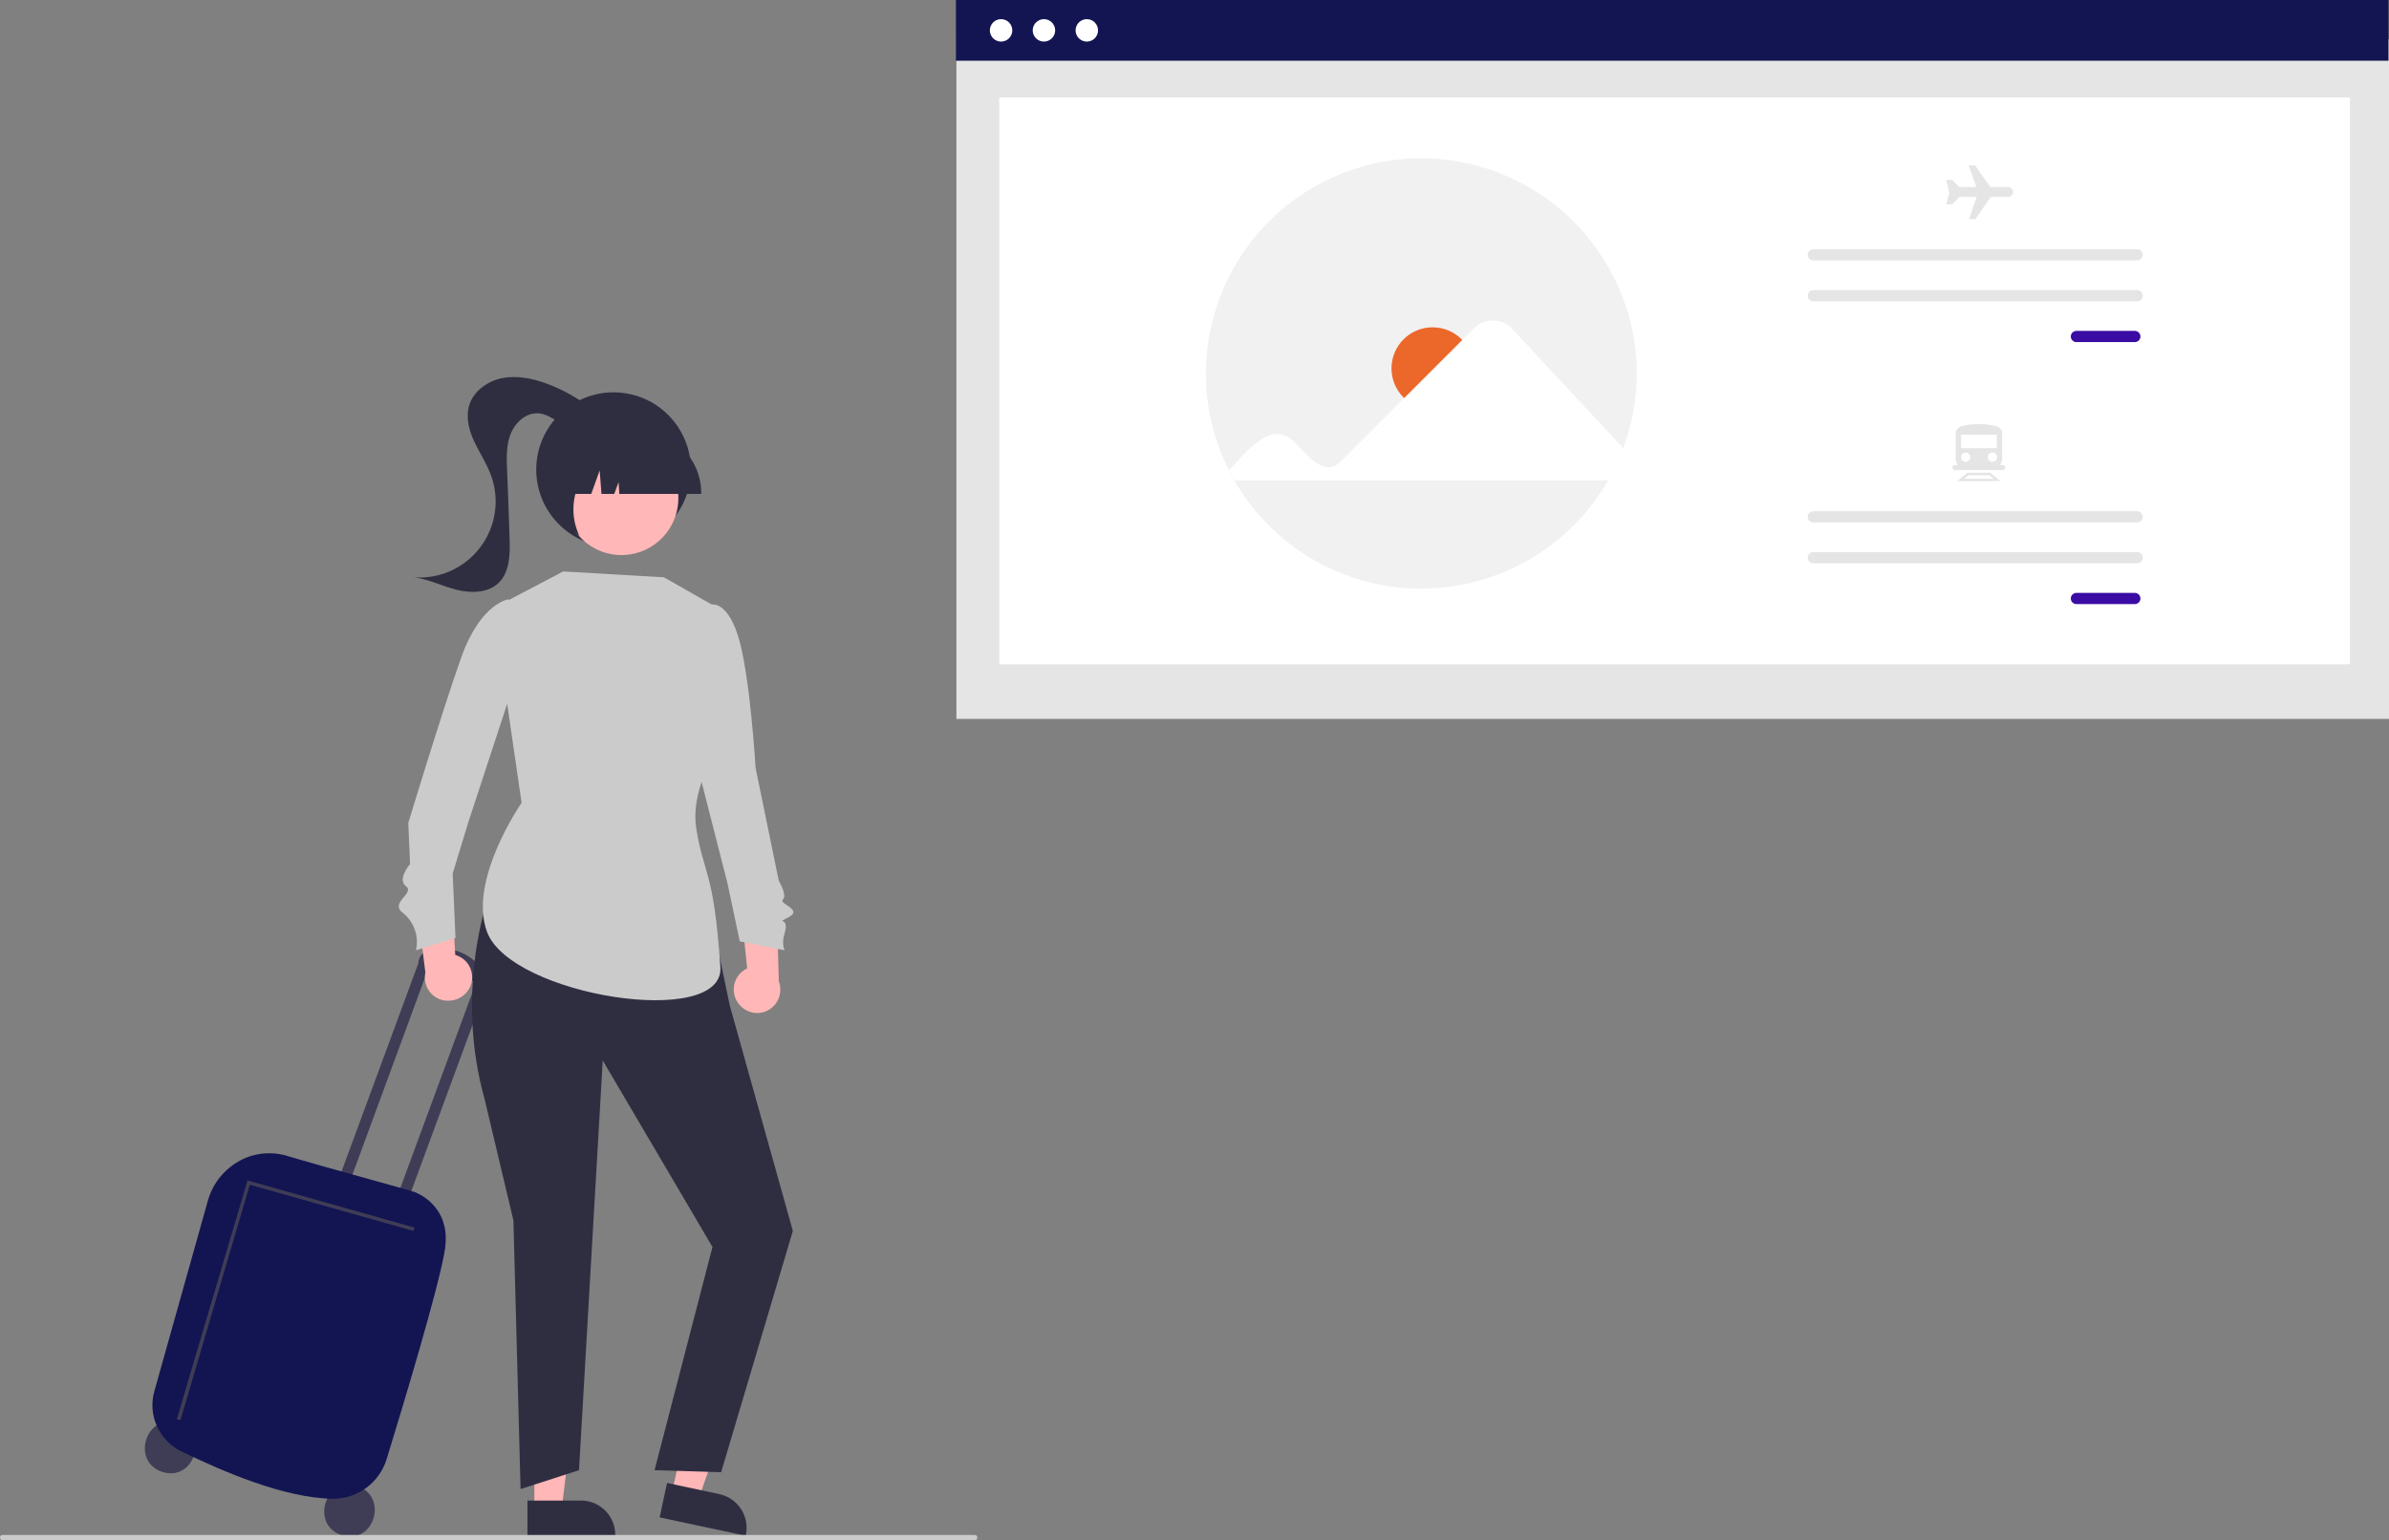 <?xml version="1.0" encoding="utf-8"?>
<svg xmlns="http://www.w3.org/2000/svg" xmlns:xlink="http://www.w3.org/1999/xlink" version="1.1" id="a427c774-8d9d-4d21-987c-ea11f3cd7377" x="0px" y="0px" viewBox="0 0 936.2 603.7" style="enable-background:new 0 0 936.2 603.7;">
<rect x="0" y="0" width="936.2" height="603.7" fill="#808080" stroke="none"/>
<style type="text/css">
	.st0{fill:#3F3D56;}
	.st1{fill:#131552;}
	.st2{fill:#E5E5E5;}
	.st3{fill:#FFFFFF;}
	.st4{fill:#F1F1F1;}
	.st5{fill:#EC672A;}
	.st6{fill:#3A0CA3;}
	.st7{fill:#FFB7B7;}
	.st8{fill:#2F2E41;}
	.st9{fill:#CBCBCB;}
</style>
<path class="st0" d="M69.4,557.7c-12.7-3.5-18.1,15.7-5.4,19.4C76.6,580.6,82,561.3,69.4,557.7z"/>
<path class="st0" d="M139.7,582.5c-12.7-3.5-18.1,15.7-5.4,19.4C146.9,605.4,152.3,586.1,139.7,582.5z"/>
<path class="st0" d="M168.1,379.6l-0.2-0.1l-32.6,88.6l-4.3-1.2l32.9-89.2l0,0c0.1-2.8,2.2-5.2,5-5.6c16.3-2.6,22.9,11.9,22.9,11.9&#xA;	l-0.1,0.1l-33.4,90.6l-4.3-1.2l32.4-87.9C176.6,375.7,168.1,379.6,168.1,379.6z"/>
<path class="st1" d="M130.4,587.5c-19.2-0.3-43-10.7-59.2-18.5c-8.9-4.3-13.4-14.3-10.7-23.7l21-74.8c1.9-6.7,6.5-12.3,12.6-15.6&#xA;	c6-3.2,13-3.7,19.4-1.5c0.8,0.3,21.2,6.1,34.7,9.8c7.9,2.2,13.7,3.8,14.1,4c0.3,0.1,14.6,5,12.1,22.3c-1.9,13.3-16.6,62.1-22.9,82.5&#xA;	c-2.8,9.1-11.2,15.4-20.7,15.5C130.6,587.5,130.5,587.5,130.4,587.5z"/>
<polygon class="st0" points="70.7,556.7 97.9,464.4 162,482.5 162.4,481.2 96.9,462.7 96.8,463.4 69.3,556.3"/>
<rect id="f269d402-b375-49c3-b6cb-02ffddd7443c" x="374.8" y="15.4" class="st2" width="561.4" height="266.4"/>
<rect id="a67a6d8d-d730-43ea-8e97-5097e31b093a" x="391.6" y="38.2" class="st3" width="529.3" height="222.2"/>
<rect id="f3270c98-3f14-4116-bb63-3583a595f2eb" x="374.6" class="st1" width="561.4" height="23.8"/>
<circle id="aeafa2cf-3960-41d9-9a79-114ebb97b926" class="st3" cx="392.3" cy="11.9" r="4.4"/>
<circle id="e013fb1c-e2d9-4cba-be1c-2b59a1ea1400" class="st3" cx="409.1" cy="11.9" r="4.4"/>
<circle id="a6347b87-b687-4c13-8a45-efd6144b746c" class="st3" cx="425.9" cy="11.9" r="4.4"/>
<path class="st4" d="M641.4,146.3c0,10.1-1.8,20-5.3,29.5c-1.6,4.3-3.6,8.5-5.9,12.5c-23.2,40.4-74.7,54.4-115.2,31.3&#xA;	c-13-7.5-23.8-18.2-31.3-31.3c-0.7-1.3-1.5-2.6-2.1-3.9c-21-41.6-4.2-92.3,37.4-113.3s92.3-4.2,113.3,37.4&#xA;	C638.3,120.1,641.4,133.1,641.4,146.3z"/>
<circle class="st5" cx="561.4" cy="144.4" r="16.1"/>
<path class="st3" d="M481.7,184.3c7.1-7.7,16.6-19.9,25.5-11.1c4.5,4.2,11.5,14.5,18.2,7.7l52.3-52.3c4.1-4,10.7-4,14.7,0.1&#xA;	c0.1,0.1,0.1,0.1,0.2,0.2l43.6,46.9c-1.6,4.3-3.6,8.5-5.9,12.5H483.8L481.7,184.3z"/>
<path id="f2fac30d-751a-4ad9-9a70-d842b6b29c55" class="st6" d="M813.7,129.7c-1.2,0-2.2,1-2.2,2.2s1,2.2,2.2,2.2h22.9&#xA;	c1.2,0,2.2-1,2.2-2.2s-1-2.2-2.2-2.2H813.7z"/>
<path id="bff7eaac-8fd0-4862-b46f-daee6d731cf9" class="st2" d="M710.6,97.7c-1.2,0-2.2,1-2.2,2.2s1,2.2,2.2,2.2l0,0h126.9&#xA;	c1.2,0,2.2-1,2.2-2.2s-1-2.2-2.2-2.2H710.6z"/>
<path id="a9efcef9-bf26-45a4-a9d0-ef067b9cf824" class="st2" d="M710.6,113.7c-1.2,0-2.2,1-2.2,2.2s1,2.2,2.2,2.2l0,0h126.9&#xA;	c1.2,0,2.2-1,2.2-2.2s-1-2.2-2.2-2.2H710.6z"/>
<path id="b479989b-99d4-4e70-bae9-0a98ba95b9e4" class="st6" d="M813.7,232.4c-1.2,0-2.2,1-2.2,2.2s1,2.2,2.2,2.2h22.9&#xA;	c1.2,0,2.2-1,2.2-2.2s-1-2.2-2.2-2.2l0,0H813.7z"/>
<path id="b7ed51b3-7b2d-4a2d-a8c2-cf48ecd6b6d7" class="st2" d="M710.6,200.4c-1.2,0-2.2,1-2.2,2.2s1,2.2,2.2,2.2h126.9&#xA;	c1.2,0,2.2-1,2.2-2.2s-1-2.2-2.2-2.2l0,0H710.6z"/>
<path id="e2a2d7bb-cfae-451b-8ad9-ee9abc29fc00" class="st2" d="M710.6,216.4c-1.2,0-2.2,1-2.2,2.2s1,2.2,2.2,2.2l0,0h126.9&#xA;	c1.2,0,2.2-1,2.2-2.2s-1-2.2-2.2-2.2l0,0H710.6z"/>
<path class="st2" d="M786.8,73.3h-6.9l-5.9-8.5h-2.5l3,8.5h-6.7l0,0l-2.8-2.8h-2.3l1.2,5.1l-1.2,4.5h2.3l2.8-2.8v-0.1h6.8l-3,8.7&#xA;	h2.5l5.9-8.5l0.1-0.2h6.8c1.1,0,2-0.9,2-2C788.8,74.2,787.9,73.3,786.8,73.3L786.8,73.3L786.8,73.3z"/>
<path class="st2" d="M781,183.6h-10.9c-2,0-3.7-1.6-3.7-3.7V170c0-1.4,0.9-2.5,2.2-2.9c4.5-1.2,9.3-1.2,13.8,0&#xA;	c1.3,0.3,2.2,1.5,2.2,2.9v9.9C784.6,182,783,183.6,781,183.6z"/>
<rect x="768.5" y="170.4" class="st3" width="14" height="5.3"/>
<circle class="st3" cx="770.3" cy="179.2" r="1.8"/>
<circle class="st3" cx="780.8" cy="179.2" r="1.8"/>
<path class="st2" d="M783.9,188.6H767l4-3.3h8.9L783.9,188.6z M769.6,187.7h11.7l-1.7-1.4h-8.2L769.6,187.7z"/>
<path class="st2" d="M784.8,184.3h-18.7c-0.6,0-1-0.4-1-1s0.4-1,1-1h18.7c0.6,0,1,0.4,1,1C785.8,183.8,785.3,184.3,784.8,184.3z"/>
<path class="st7" d="M184.1,387.1c2.2-4.5,0.4-10-4.2-12.2c-0.5-0.2-1-0.4-1.5-0.6l-1.8-32.4l-13.6,10l3.7,29.3&#xA;	c-1.1,5,2.1,9.9,7,10.9C178,392.9,182.2,390.9,184.1,387.1z"/>
<path class="st7" d="M289.2,393.1c-2.9-4.1-1.9-9.8,2.2-12.7c0.4-0.3,0.9-0.6,1.4-0.8l-3.3-32.3l14.9,7.8l0.8,29.5&#xA;	c1.8,4.7-0.5,10.1-5.3,11.9C296.1,398,291.6,396.6,289.2,393.1L289.2,393.1z"/>
<polygon class="st7" points="209.4,591.7 220.1,591.7 225.1,550.5 209.4,550.5"/>
<path class="st8" d="M206.7,588.2h21l0,0c7.4,0,13.4,6,13.4,13.4v0.4h-34.4L206.7,588.2z"/>
<polygon class="st7" points="263.3,585.3 273.8,587.5 287.4,548.3 272,545"/>
<path class="st8" d="M261.4,581.3l20.6,4.4l0,0c7.2,1.6,11.8,8.7,10.3,15.9l-0.1,0.4l-33.7-7.2L261.4,581.3z"/>
<path class="st8" d="M190.1,356c0,0-11.4,35.1-0.2,74.8l11.3,47.6l2.8,105.3l22.9-7.4l9.3-160.6l43,73.1l-22.7,87.5l26.1,0.8&#xA;	l28.1-94.6L286,394.2l-4.5-21.5L190.1,356z"/>
<path class="st9" d="M283,239.3l-22.8-13l-39.5-2.3l-27.4,14.4l11.1,76.3c0,0-21.2,30.5-13.5,50.7c9.5,25,93,38.1,91.4,13.7&#xA;	c-2.6-38.6-6.6-35.9-9.5-54.8c-3.2-20.8,19.2-47.4,19.2-47.4L283,239.3z"/>
<path class="st9" d="M201.8,245.9l-2.5-11c0,0-10.8,1.4-18.4,22.4c-7.5,21-20.9,65.3-20.9,65.3l0.7,16.1c0,0-5.2,6-1.6,8.7&#xA;	s-6.4,6.4-1.4,10.3c4.5,3.5,6.6,9.3,5.3,14.8l15.5-4.8l-1.1-25.3l6.1-20l16.4-50L201.8,245.9z"/>
<path class="st9" d="M274.6,247.8l3.5-10.7c0,0,6.4-2.6,11.1,12.1s6.9,51.8,6.9,51.8l9.1,44.3c0,0,3.4,5.6,1.6,7.3s8,3.9,2.3,6.9&#xA;	s0.5-0.6-1.6,6.2c-1.4,4.5,0,6.8,0,6.8l-17.6-3.5l-4.8-22.7L274.3,304L274.6,247.8z"/>
<ellipse transform="matrix(0.16 -0.987 0.987 0.16 20.253 392.005)" class="st8" cx="240.5" cy="184.1" rx="30.3" ry="30.3"/>
<path class="st8" d="M237.4,165.3c-6.5-6.6-14.4-11.7-23.1-14.9c-5.6-2.1-11.7-3.3-17.5-2.2c-5.8,1.2-11.4,5.2-13,10.9&#xA;	c-1.3,4.7,0,9.7,2.1,14.1c2.1,4.4,4.8,8.5,6.5,13.1c5.7,15.5-2.3,32.6-17.8,38.3c-3.9,1.4-8.1,2-12.2,1.7c5.7,0.8,11,3.5,16.6,4.9&#xA;	s12.2,1.3,16.4-2.7c4.4-4.3,4.5-11.2,4.3-17.3c-0.3-9.1-0.6-18.2-1-27.3c-0.2-4.6-0.3-9.4,1.4-13.8c1.7-4.3,5.7-8.1,10.3-8.1&#xA;	c3.5,0,6.6,2.2,9.5,4.3c2.8,2.1,5.8,4.3,9.3,4.7c3.5,0.3,7.5-2.3,7.2-5.8L237.4,165.3z"/>
<ellipse transform="matrix(0.16 -0.987 0.987 0.16 11.801 404.471)" class="st7" cx="243.6" cy="195.3" rx="22.3" ry="22.3"/>
<path class="st8" d="M274.9,193.6h-32.2l-0.3-4.6l-1.7,4.6h-5l-0.7-9.2l-3.3,9.2h-9.6v-0.5c0-13.3,10.8-24,24.1-24.1h4.5&#xA;	c13.3,0,24,10.8,24.1,24.1v0.5H274.9z"/>
<path class="st8" d="M227.1,210.2l-11.8-11.8l-2-26.1h26l-0.6,0.6C229.8,181.9,220.1,195.1,227.1,210.2z"/>
<path class="st9" d="M382,603.7H1c-0.6,0-1-0.4-1-1s0.4-1,1-1h381c0.6,0,1,0.4,1,1S382.6,603.7,382,603.7z"/>
</svg>